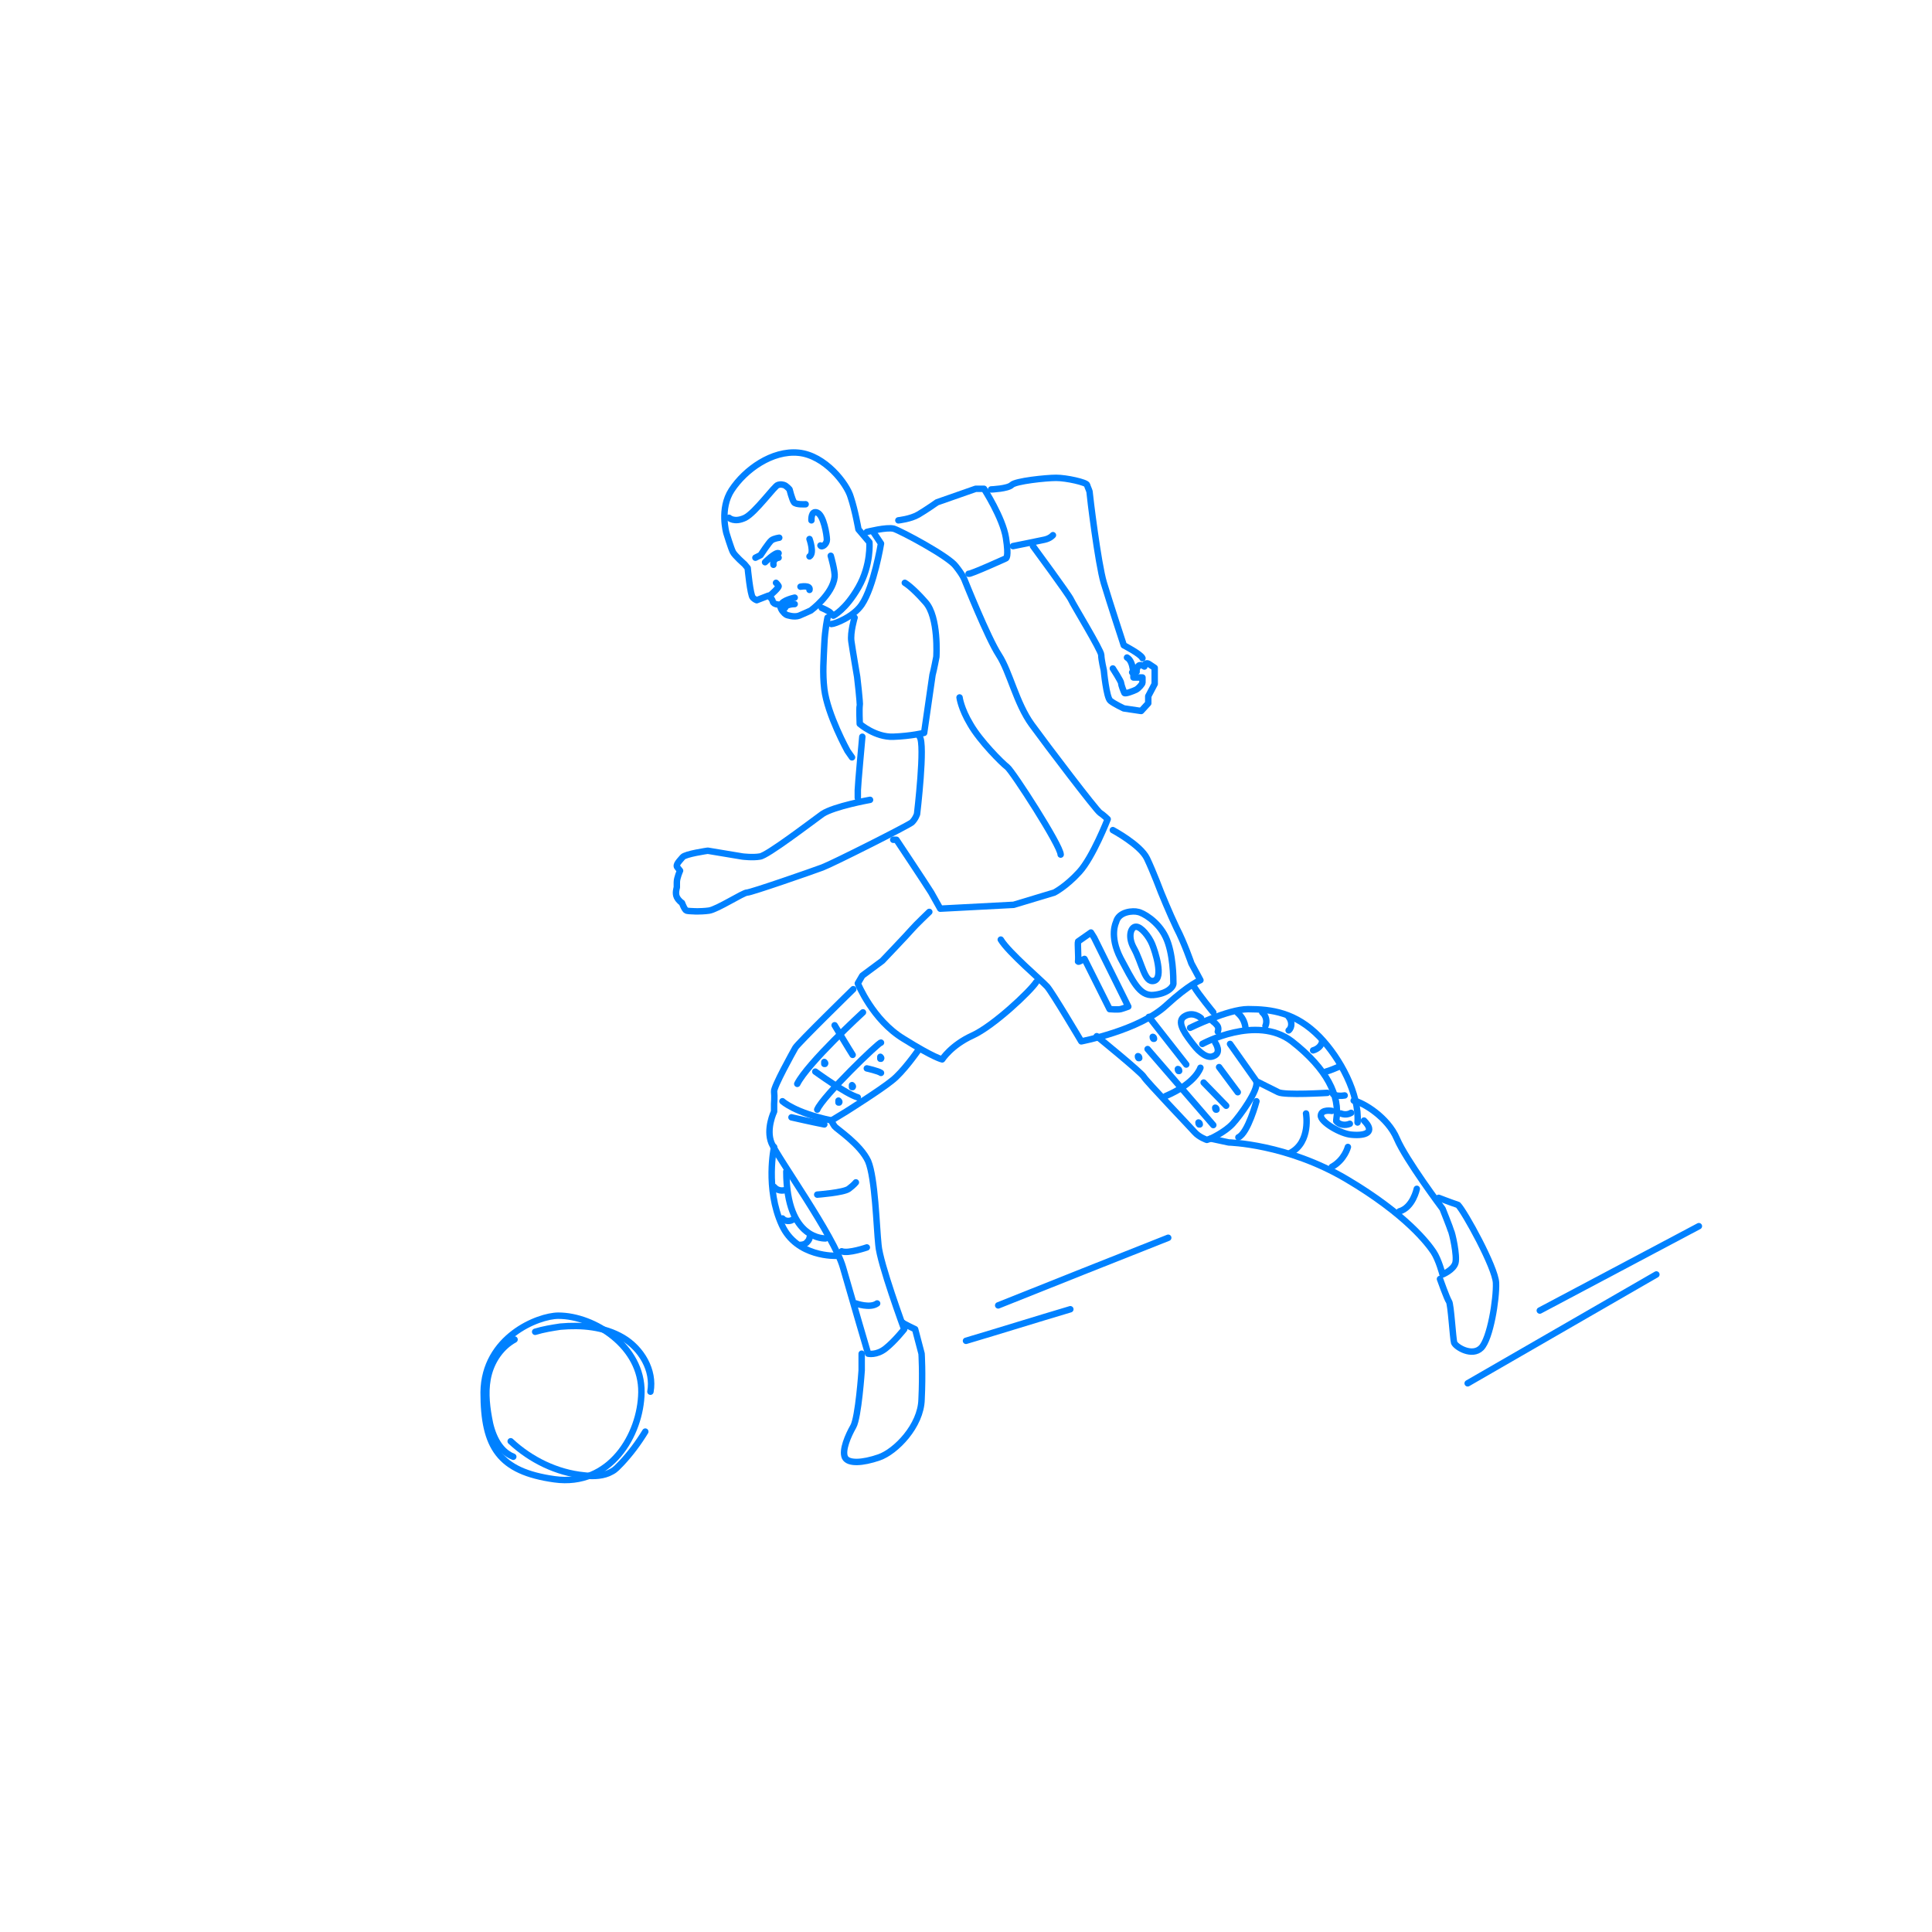 <svg xmlns="http://www.w3.org/2000/svg" xmlns:xlink="http://www.w3.org/1999/xlink" version="1.1" id="レイヤー_1" x="0px" y="0px" viewBox="0 0 300 300" style="enable-background:new 0 0 300 300;" xml:space="preserve"> <style type="text/css"> .st0{fill:#FFFFFF;} .st1{fill:none;stroke:#0081FF;stroke-linecap:round;stroke-linejoin:round;stroke-miterlimit:10;} </style> <rect class="st0" width="300" height="300"></rect> <g> <g> <path class="st1" d="M113.2,80.4c0,0,0.8,0.8,2.5,0c1.6-0.8,4.6-5,5.1-5.1c0.5-0.1,0.4-0.1,0.9,0c0.4,0.1,0.9,0.7,0.9,0.7 s0.4,1.6,0.7,2c0.3,0.4,1.8,0.3,1.8,0.3"></path> <path class="st1" d="M126,80.8c0,0-0.1-1.6,0.9-1.2c1,0.4,1.5,3.5,1.5,4.2c0,0.7-0.8,1.3-1,0.9"></path> <path class="st1" d="M127.6,94.4c0,0,1.2,0.5,1.4,0.8c0.2,0.2,0.4,0.4,0.4,0.4s1.9-0.9,3.9-4.4c2-3.5,1.7-7,1.7-7l-1.7-2 c0,0-0.5-2.9-1.2-5c-0.6-2.1-4-6.5-8.1-6.9s-8.3,2.6-10.4,5.8c-1.9,2.9-0.8,6.7-0.8,6.7s0.7,2.3,1,2.9s1.8,1.9,1.8,1.9l0.5,0.6 c0,0,0.4,4.2,0.8,4.6c0.3,0.3,0.6,0.4,0.6,0.4l1.8-0.7c0,0,0.6,0.4,0.7,0.9s1.1,0.5,1.1,0.5s0.1,0.7,0.5,1.1 c0.3,0.4,0.6,0.5,0.6,0.5s1.1,0.4,1.9,0.1c0.5-0.2,1.8-0.8,1.8-0.8s3.4-2.5,3.7-5.2c0.1-0.9-0.6-3.3-0.6-3.3"></path> <path class="st1" d="M132.7,95.9c0,0-0.7,2.3-0.5,3.7c0.2,1.4,0.9,5.5,0.9,5.5s0.5,4.2,0.4,4.5c-0.1,0.3,0,2.8,0,2.8 s2.4,2.1,5.2,2s4.8-0.6,4.8-0.6s1.2-8.3,1.3-9c0.2-0.7,0.6-2.8,0.6-2.8s0.4-6.2-1.7-8.5c-2.1-2.4-3.2-3-3.2-3"></path> <path class="st1" d="M134.6,82.6c0,0,3.1-0.8,4.2-0.5c1.2,0.4,8.5,4.3,9.6,5.8c1.2,1.5,1.4,2.2,1.4,2.2s3.6,9,5.3,11.6 c1.7,2.6,2.7,7.5,5.1,10.8c2.4,3.3,10,13.3,10.6,13.7c0.6,0.4,1.2,1,1.2,1s-2.3,5.9-4.4,8.2s-3.9,3.2-3.9,3.2l-6.3,1.9l-11.4,0.6 c0,0-0.5-0.9-1.4-2.5c-1-1.6-5.4-8.2-5.4-8.2h-0.5"></path> <path class="st1" d="M128.5,95.9c0,0-0.4,1.8-0.5,4.1c-0.1,2.3-0.3,4.5,0,7c0.5,4,3.6,9.6,3.6,9.6l0.7,1"></path> <path class="st1" d="M133.9,114.4c0,0-0.7,7.6-0.7,8.3c0,0.7,0,1.2,0,1.2"></path> <path class="st1" d="M135.1,124.2c0,0-5.6,1-7.4,2.2c-1.8,1.3-8.6,6.5-9.7,6.6c-1.1,0.2-2.7,0-2.7,0l-5.4-0.9c0,0-3.5,0.5-3.9,1 c-0.4,0.5-1.2,1.2-0.8,1.6c0.4,0.5,0.4,0.5,0.4,0.5s-0.5,1.1-0.5,1.8c0,0.8,0,0.8,0,0.8s-0.3,0.9,0,1.5s0.8,0.9,0.8,0.9 s0.4,1.1,0.7,1.2c0.3,0.1,2.1,0.2,3.5,0c1.3-0.2,5.3-2.8,5.9-2.8s10.1-3.3,11.7-3.9c1.6-0.6,13.3-6.5,13.9-7 c0.6-0.6,0.8-1.3,0.8-1.3s1.3-10.9,0.4-12"></path> <path class="st1" d="M139.5,80.8c0,0,1.9-0.2,3.1-0.9c1.2-0.7,2.9-1.9,2.9-1.9l6-2.1h1.3c0,0,2.9,4.5,3.4,7.6c0.5,3.1,0,3.2,0,3.2 s-5.5,2.5-5.8,2.4"></path> <path class="st1" d="M153.9,76c0,0,2.6-0.1,3.2-0.7c0.6-0.6,5.3-1.1,6.9-1.1s4.7,0.7,4.8,1.1c0.1,0.4,0.4,0.9,0.4,1.2 s1.3,11,2.2,14s3.1,9.7,3.1,9.7s2.7,1.4,2.9,2"></path> <path class="st1" d="M157.3,84.8c0,0,4-0.8,4.9-1s1.3-0.7,1.3-0.7"></path> <path class="st1" d="M160.4,84.8c0,0,5.6,7.6,5.9,8.3c0.3,0.7,4.7,7.9,4.7,8.6c0,0.7,0.4,2.4,0.4,2.4s0.4,4.2,1,4.7 s2.1,1.2,2.1,1.2l2.7,0.4l1.1-1.2v-1.1l1-1.9v-1.1v-1.4l-0.9-0.6c0,0-0.6-0.4-0.7,0.4c0,0-0.7-0.5-1,0s-0.2,0.8-0.2,0.8 s-0.3,0-0.7,0.1"></path> <path class="st1" d="M172.8,103.8c0,0,1.3,2,1.3,2.3c0,0.3,0.4,1.3,0.5,1.5s1.4-0.3,1.8-0.5c0.4-0.2,1-0.9,1-1.1 c0-0.2,0-0.8,0-0.8H176c0,0,0.1-2.5-1-3.1"></path> <path class="st1" d="M172.8,128.9c0,0,4.3,2.3,5.3,4.4c1,2.1,2.2,5.3,2.2,5.3s1.3,3.2,2.4,5.5c1.2,2.3,2.3,5.5,2.3,5.5l1.4,2.6 c0,0-1.7,0.6-5.3,3.9c-4.2,3.9-13.2,5.6-13.2,5.6s-4.5-7.6-5.3-8.5c-0.8-0.9-6-5.3-7.2-7.3"></path> <path class="st1" d="M144.3,141.6c0,0-2.2,2.1-2.7,2.7s-4.6,4.9-4.6,4.9l-3.1,2.3l-0.7,1.2c0,0,2.3,5.7,7.1,8.6c4.8,3,6,3.2,6,3.2 s1.4-2.2,4.7-3.7s9-6.9,9.9-8.3"></path> <path class="st1" d="M132.5,153.6c0,0-8.6,8.4-9,9.1s-3.4,6.1-3.3,6.8c0.1,0.8,0,1.9,0,1.9v1.2c0,0-1.3,2.7-0.4,4.9 s9.7,14.4,11.1,19.3c1.4,4.9,3.9,13.4,3.9,13.4s1.3,0.3,2.7-0.8c1.4-1.1,2.9-3,2.9-3s-3.8-10.3-4-13.1c-0.3-2.8-0.5-10.4-1.6-13 c-1.2-2.6-4.9-5-5.2-5.4c-0.3-0.4-0.5-0.9-0.5-0.9l2.3-1.4c0,0,5.4-3.4,7.1-4.8c1.7-1.3,4-4.6,4-4.6"></path> <path class="st1" d="M121.5,171c0,0,1.9,1.8,7.7,3"></path> <path class="st1" d="M122.9,173.5c0,0,3.5,0.8,5.1,1.1"></path> <path class="st1" d="M133.8,210.2v2.6c0,0-0.5,7.3-1.3,8.7c-0.8,1.4-1.8,3.7-1.3,4.8c0.5,1,2.7,0.9,5.3,0c2.6-0.9,6.5-4.9,6.6-9 c0.2-4.1,0-7.1,0-7.1l-1-3.8c0,0-1.9-0.9-1.9-1"></path> <path class="st1" d="M117.3,86.6l0.8-0.4c0,0,1.3-2,1.7-2.3c0.4-0.3,1.2-0.4,1.2-0.4"></path> <path class="st1" d="M135.6,82.6l1.2,1.8c0,0-1.1,6.7-3,9.5c-1.3,1.9-4.2,3-4.7,3"></path> <path class="st1" d="M125.7,83.7c0,0,0.8,2.2,0,2.7"></path> <path class="st1" d="M124.3,91.1c0,0,1.6-0.3,1.4,0.5"></path> <path class="st1" d="M118.8,87.3c0,0,1.6-1.6,2.1-1.4"></path> <path class="st1" d="M120.1,87.7c0,0-0.2-0.9,0.8-1.1"></path> <path class="st1" d="M123.4,92.8c0,0-1.9,0.4-2.1,1.1"></path> <path class="st1" d="M123.4,93.8c0,0-1.4,0-1.5,0.6"></path> <path class="st1" d="M120.5,90.5c0,0,0.3,0.3,0.4,0.5s-1.2,1.4-1.4,1.5"></path> <path class="st1" d="M136.7,164.4c0-0.1,0-0.2,0-0.3c0.1,0.1,0.2,0.2,0.1,0.3"></path> <path class="st1" d="M128,165.2c0-0.1,0-0.2,0-0.3c0.1,0.1,0.2,0.2,0.1,0.3"></path> <path class="st1" d="M132.3,168.8c0-0.1,0-0.2,0-0.3c0.1,0.1,0.2,0.2,0.1,0.3"></path> <path class="st1" d="M130.2,171.2c0-0.1,0-0.2,0-0.3c0.1,0.1,0.2,0.2,0.1,0.3"></path> <path class="st1" d="M134,157.2c0,0-8.6,7.9-10.2,11.1"></path> <path class="st1" d="M136.8,161.9c-0.2-0.2-9.1,8.4-9.9,10.4"></path> <path class="st1" d="M129.6,159.2c0,0,2.4,4,2.8,4.6"></path> <path class="st1" d="M134.6,165.9c0,0,1.8,0.4,2.2,0.7"></path> <path class="st1" d="M126.6,166.4c0,0,4.8,3.5,6.6,4"></path> <path class="st1" d="M126.9,185.5c0,0,4.1-0.3,4.9-0.9s1.1-1,1.1-1"></path> <path class="st1" d="M134.6,193.7c0,0-2.9,1-3.9,0.6"></path> <g> <path class="st1" d="M170.3,160.9c0,0,6.9,5.6,7.3,6.3c0.4,0.7,7.2,7.8,7.9,8.6c0.7,0.8,1.9,1.2,1.9,1.2l0.6-0.2l2.8,0.6 c0,0,9,0.2,18.3,5.7c9.3,5.5,12.7,10.1,13.5,11.3c0.8,1.2,1.4,3.5,1.4,3.5s1.7-0.7,2-1.8c0.3-1.1-0.5-4.7-0.7-5 c-0.1-0.4-1.3-3.4-1.3-3.4s-5.7-7.6-7.1-10.9c-1.4-3.3-5.2-5.6-6.7-5.9"></path> <path class="st1" d="M206.1,169.7c0,0-6.6,0.4-7.6-0.1s-3.4-1.7-3.4-1.7l-4.1-5.8"></path> <path class="st1" d="M188.4,157.2c0,0-2.3-2.8-3-4"></path> <path class="st1" d="M188,176.8c0,0,2.2-1,3.4-2.3c1.2-1.3,4-5.2,3.7-6.5"></path> <path class="st1" d="M195.1,171c0,0-1.3,4.9-2.8,5.6"></path> <path class="st1" d="M223.6,198.6c0,0,1.1,3.1,1.4,3.5c0.3,0.4,0.6,5.7,0.8,6.4c0.3,0.7,2.8,2.2,4.2,0.8 c1.4-1.4,2.4-7.6,2.3-10.1c-0.1-2.4-4.9-11.1-5.9-12.1c-1.2-0.4-3-1.1-3-1.1"></path> <path class="st1" d="M186.5,158.1c0,0-1.3-1.2-2.7-0.2c-1.2,0.9,0.5,3,1.5,4.3c1,1.3,2.2,2.2,3.1,1.8c1.4-0.5,0.3-2.1,0.3-2.1"></path> <path class="st1" d="M184.8,159.6c0,0,5.9-2.9,9-2.9c3.6,0,7.4,0.5,11.1,4.3c3.2,3.3,6.2,8.9,5.9,13.3"></path> <path class="st1" d="M186.7,162.1c0,0,8.4-4.6,13.9-0.4c5.5,4.3,7.5,8.5,6.9,12.2"></path> <path class="st1" d="M206.8,172.5c0,0-1.6-0.3-1.7,0.7c-0.1,1,3.1,2.9,4.8,3c2.2,0.2,3.7-0.4,1.9-2.2"></path> <path class="st1" d="M186.4,165.8c0,0-0.7,2.4-5.4,4.4"></path> <line class="st1" x1="178.2" y1="162.9" x2="188.4" y2="174.7"></line> <line class="st1" x1="178.4" y1="157.9" x2="184.2" y2="165.3"></line> <line class="st1" x1="186.9" y1="168.1" x2="190.4" y2="171.7"></line> <line class="st1" x1="189.3" y1="165.7" x2="192.2" y2="169.6"></line> <path class="st1" d="M179.1,161.3c-0.1-0.1-0.1-0.2-0.1-0.3c0.1,0,0.2,0.1,0.2,0.3"></path> <path class="st1" d="M183,166.3c-0.1-0.1-0.1-0.2-0.1-0.3c0.1,0,0.2,0.1,0.2,0.3"></path> <path class="st1" d="M188.8,172.3c-0.1-0.1-0.1-0.2-0.1-0.3c0.1,0,0.2,0.1,0.2,0.3"></path> <path class="st1" d="M176.8,164.3c-0.1-0.1-0.1-0.2-0.1-0.3c0.1,0,0.2,0.1,0.2,0.3"></path> <path class="st1" d="M186.2,174.6c-0.1-0.1-0.1-0.2-0.1-0.3c0.1,0,0.2,0.1,0.2,0.3"></path> <path class="st1" d="M202.8,172.9c0,0,0.8,4.4-2.4,6.1"></path> <path class="st1" d="M209.3,178.1c0,0-0.5,2-2.5,3.1"></path> <path class="st1" d="M220,184.6c0,0-0.6,2.9-2.7,3.5"></path> <path class="st1" d="M188.1,158.4c0.2,0.1,0.3,0.3,0.5,0.4c0.2,0.2,0.4,0.4,0.5,0.6s0.1,0.5,0,0.8"></path> <path class="st1" d="M192.2,157.3c0.7,0.6,1.1,1.4,1.2,2.3"></path> <path class="st1" d="M196,157.2c0.6,0.5,0.8,1.4,0.5,2.1"></path> <path class="st1" d="M200.1,157.9c0.5,0.6,0.6,1.6,0,2.1"></path> <path class="st1" d="M205.3,161.7c-0.1,0.7-0.7,1.2-1.4,1.4"></path> <path class="st1" d="M205.9,166.4c0.7-0.2,1.4-0.5,2.1-0.8"></path> <path class="st1" d="M207,169.9c0.5,0.3,1.2,0.3,1.8,0.2"></path> <path class="st1" d="M208.2,172.9c0.5,0.2,1.1,0.2,1.6-0.1"></path> <path class="st1" d="M207.5,174.1c0.5,0.6,1.4,0.7,2.1,0.4"></path> </g> <path class="st1" d="M128.2,192.3c0,0-6.1,0.4-6.1-10.4"></path> <path class="st1" d="M120.2,178.1c0,0-1.4,6.4,1.2,12.1c2.3,5.1,8.5,4.8,8.5,4.8"></path> <path class="st1" d="M120.2,184.3c0.5,0.6,1.3,0.7,2,0.4"></path> <path class="st1" d="M121.5,189.2c0.4,0.5,1.3,0.5,1.7,0.1"></path> <path class="st1" d="M124.3,193.3c0.3,0,0.7-0.1,0.9-0.3s0.5-0.5,0.5-0.8"></path> <path class="st1" d="M132.9,202.4c0,0,2.2,0.8,3.3,0"></path> <path class="st1" d="M149,108.3c0,0,0.2,1.7,1.7,4.2c1.5,2.6,4.9,6,5.7,6.6c0.8,0.6,8.3,12.2,8.3,13.6"></path> <path class="st1" d="M167.4,146.2c-0.1,0.2,0.1,2.7,0,3c-0.1,0.3,0.4,0,0.4,0l0.6-0.3l3.9,7.8c0,0,1.3,0.1,1.7,0s1.2-0.4,1.2-0.4 l-5.3-10.7l-0.5-0.8L167.4,146.2z"></path> <path class="st1" d="M173.3,143.2c0,0-1.1,2.1,0.7,5.6c1.9,3.5,2.9,5.9,5.1,5.7c2.2-0.2,3.2-1.3,3.1-1.9c0-0.6,0-4.6-1.2-7.1 c-1.2-2.5-3.6-3.8-4.3-3.9C176,141.4,173.7,141.5,173.3,143.2z"></path> <path class="st1" d="M176,147.1c1.4,2.5,1.7,5.6,3.2,5.2s0.2-4.5-0.3-5.7c-0.5-1.2-1.7-2.7-2.5-2.7S175.1,145.4,176,147.1z"></path> </g> <g> <path class="st1" d="M86.7,204.3c-3.1,0-11.5,3.3-11.6,11.9c0,8.5,2.4,12.3,11,13.5c8.6,1.2,13.4-6.9,13.5-13.5 C99.7,209.1,92.3,204.3,86.7,204.3z"></path> <path class="st1" d="M79.9,208c-2,1.1-3.4,3.1-4,5.3c-0.6,2.2-0.4,4.6,0,6.8c0.4,2.5,1.5,5.2,3.8,6.1"></path> <path class="st1" d="M79.3,223.8c3.1,2.9,7.2,4.9,11.4,5.3c1.5,0.2,3.1,0.1,4.3-0.6c0.6-0.3,1-0.8,1.5-1.3 c1.4-1.5,2.6-3.1,3.7-4.9"></path> <path class="st1" d="M83.1,206.8c1.3-0.4,2.6-0.6,3.9-0.8c3.3-0.3,6.8,0,9.7,1.7s4.9,5.1,4.3,8.4"></path> </g> <g> <path class="st1" d="M155,202.7c6-2.4,20.3-8.1,26.4-10.5"></path> <path class="st1" d="M150,208.2c5.4-1.6,10.8-3.3,16.2-4.9"></path> </g> <g> <line class="st1" x1="227.9" y1="214.8" x2="257.2" y2="197.9"></line> <line class="st1" x1="239.1" y1="203.5" x2="263.8" y2="190.4"></line> </g> </g> </svg>